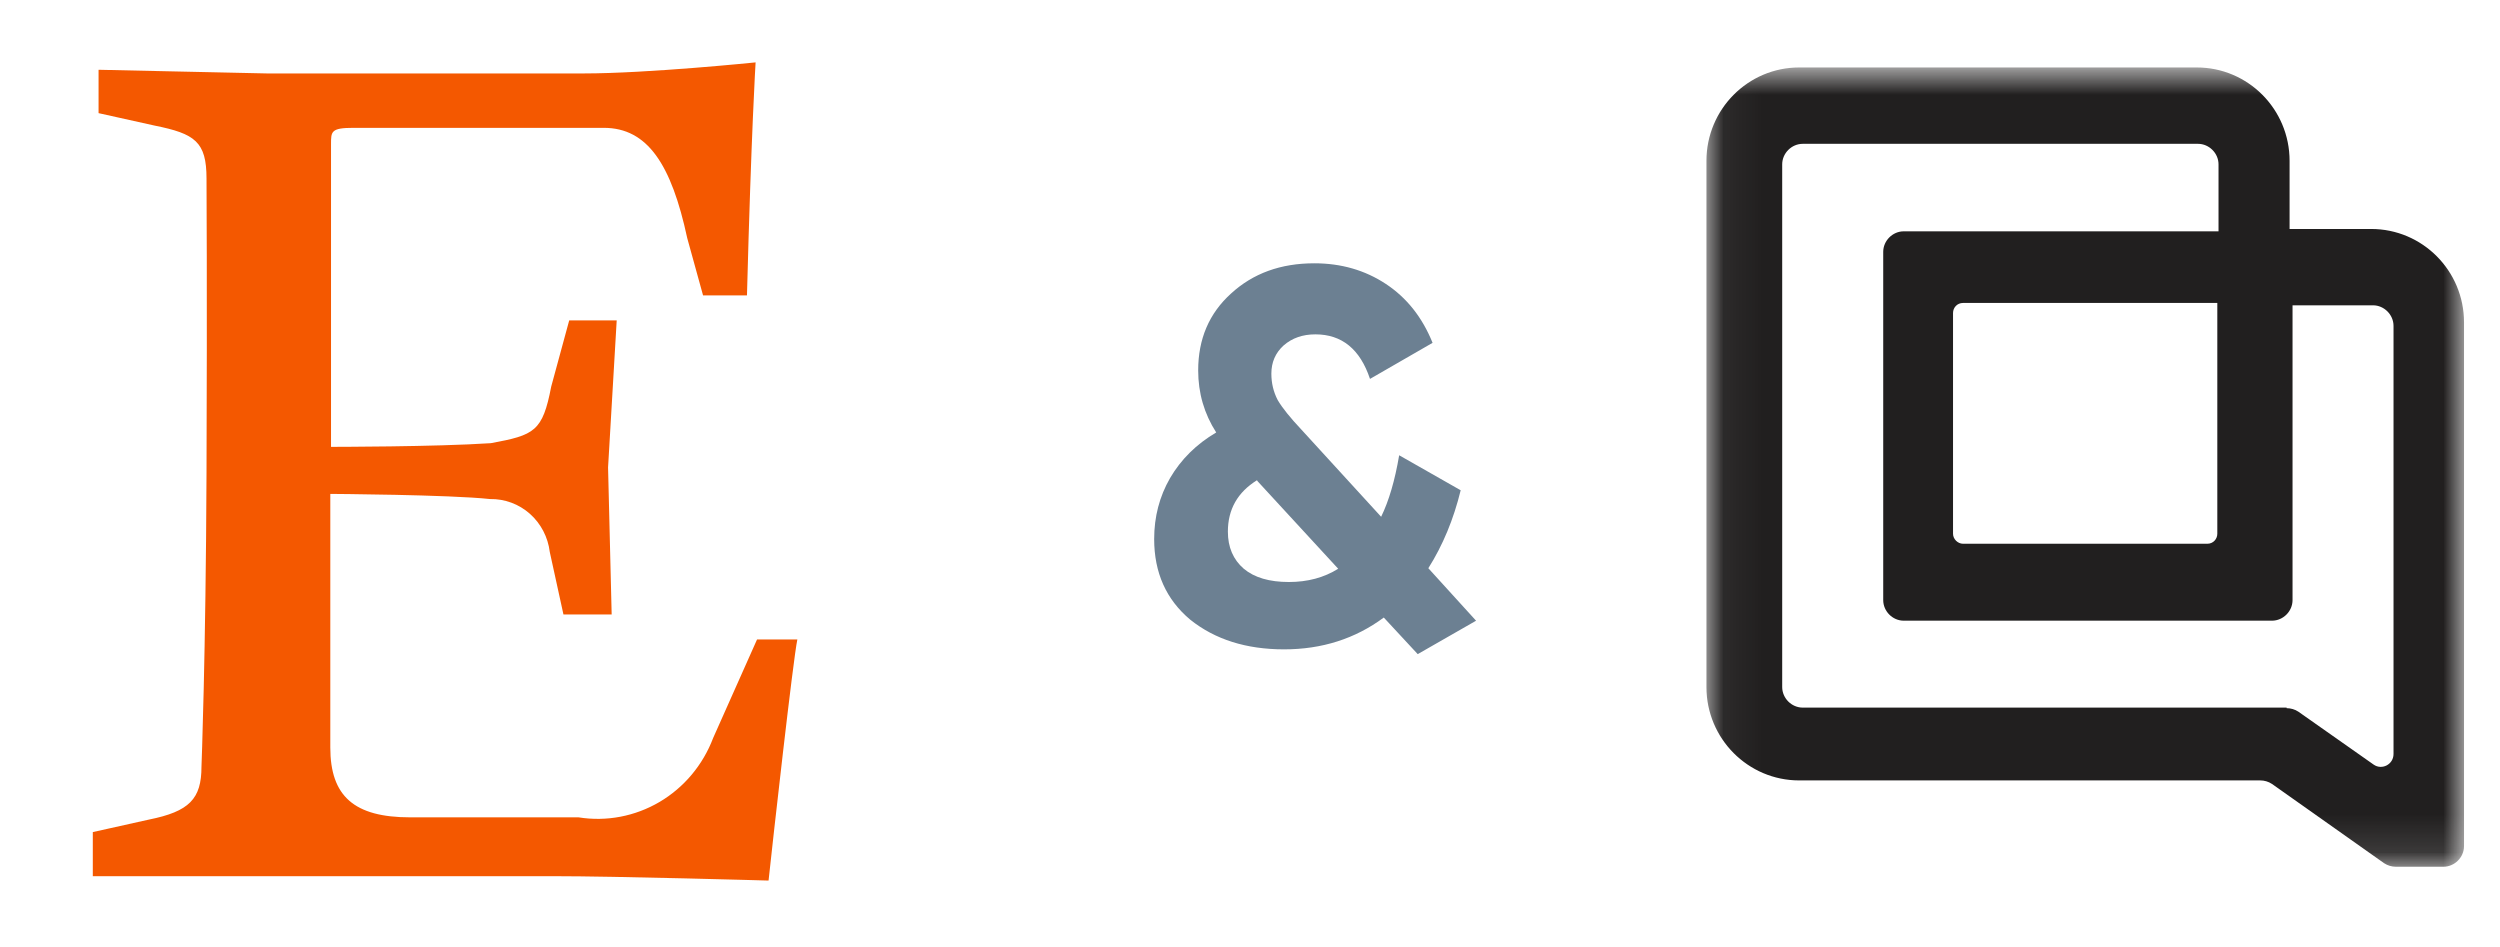 <svg width="66" height="25" viewBox="0 0 66 25" fill="none" xmlns="http://www.w3.org/2000/svg">
<path d="M8.739 3.802V11.797C8.739 11.797 11.493 11.797 12.956 11.7C14.115 11.487 14.324 11.39 14.552 10.206L15.027 8.459H16.281L16.053 12.341L16.148 16.222H14.875L14.514 14.572C14.467 14.182 14.28 13.822 13.989 13.564C13.698 13.306 13.323 13.168 12.937 13.175C11.873 13.059 8.72 13.039 8.72 13.039V19.735C8.72 21.016 9.347 21.578 10.829 21.578H15.274C16.012 21.696 16.766 21.552 17.413 21.171C18.059 20.79 18.558 20.194 18.827 19.483L19.986 16.882H21.05C20.936 17.425 20.404 22.18 20.29 23.247C20.29 23.247 16.281 23.131 14.59 23.131H6.991H2.45V21.967L3.932 21.637C4.996 21.423 5.319 21.093 5.319 20.239C5.319 20.239 5.433 17.328 5.452 12.477C5.471 7.625 5.452 4.714 5.452 4.714C5.452 3.743 5.148 3.53 4.084 3.316L2.602 2.987V1.842L7.048 1.939H15.407C17.098 1.939 19.948 1.647 19.948 1.647C19.948 1.647 19.834 3.472 19.72 7.799H18.561L18.143 6.286C17.725 4.345 17.098 3.375 15.939 3.375H9.328C8.739 3.375 8.739 3.472 8.739 3.802Z" fill="#F45800"/>
<path d="M37.708 15.001L38.968 16.387L37.428 17.269L36.532 16.303C35.776 16.863 34.899 17.143 33.9 17.143C32.901 17.143 32.075 16.882 31.422 16.359C30.787 15.827 30.47 15.118 30.47 14.231C30.47 13.643 30.61 13.107 30.89 12.621C31.179 12.127 31.585 11.725 32.108 11.417C31.791 10.923 31.632 10.377 31.632 9.779C31.632 8.949 31.921 8.272 32.5 7.749C33.079 7.217 33.811 6.951 34.698 6.951C35.407 6.951 36.037 7.133 36.588 7.497C37.139 7.861 37.549 8.379 37.82 9.051L36.168 10.003C35.907 9.219 35.426 8.827 34.726 8.827C34.39 8.827 34.11 8.925 33.886 9.121C33.671 9.317 33.564 9.565 33.564 9.863C33.564 10.115 33.62 10.349 33.732 10.563C33.853 10.769 34.063 11.03 34.362 11.347L36.462 13.643C36.667 13.223 36.826 12.682 36.938 12.019L38.562 12.943C38.375 13.709 38.091 14.395 37.708 15.001ZM34.026 15.365C34.521 15.365 34.955 15.249 35.328 15.015L33.214 12.719C33.195 12.701 33.186 12.687 33.186 12.677C32.673 12.995 32.416 13.447 32.416 14.035C32.416 14.446 32.556 14.773 32.836 15.015C33.116 15.249 33.513 15.365 34.026 15.365Z" fill="#6C8092"/>
<mask id="mask0_16164_63205" style="mask-type:luminance" maskUnits="userSpaceOnUse" x="45" y="1" width="21" height="22">
<path fill-rule="evenodd" clip-rule="evenodd" d="M45.05 1.781H65.05V22.882H45.05V1.781Z" fill="white"/>
</mask>
<g mask="url(#mask0_16164_63205)">
<path fill-rule="evenodd" clip-rule="evenodd" d="M63.251 22.882C63.143 22.882 63.034 22.851 62.941 22.789L59.98 20.696C59.887 20.634 59.779 20.603 59.67 20.603H47.499C46.151 20.603 45.05 19.502 45.05 18.138V4.247C45.05 2.882 46.151 1.781 47.499 1.781H57.995C59.345 1.781 60.445 2.882 60.445 4.247V6.045H62.6C63.949 6.045 65.05 7.145 65.05 8.51V22.339C65.05 22.634 64.802 22.882 64.507 22.882H63.251ZM60.367 18.696C60.476 18.696 60.585 18.727 60.678 18.789L62.662 20.184C62.879 20.339 63.189 20.184 63.189 19.905V8.603C63.189 8.309 62.941 8.06 62.647 8.06H60.523V15.843C60.523 16.138 60.275 16.386 59.98 16.386H50.259C49.965 16.386 49.717 16.138 49.717 15.843V6.649C49.717 6.355 49.965 6.107 50.259 6.107H58.569V4.339C58.569 4.045 58.321 3.797 58.027 3.797H47.593C47.298 3.797 47.05 4.045 47.05 4.339V18.138C47.05 18.433 47.298 18.681 47.593 18.681H60.367V18.696ZM58.274 14.355C58.428 14.355 58.537 14.231 58.537 14.091V7.998H51.824C51.669 7.998 51.56 8.122 51.56 8.262V14.091C51.56 14.231 51.684 14.355 51.824 14.355H58.274Z" fill="#211F1F"/>
</g>
</svg>
